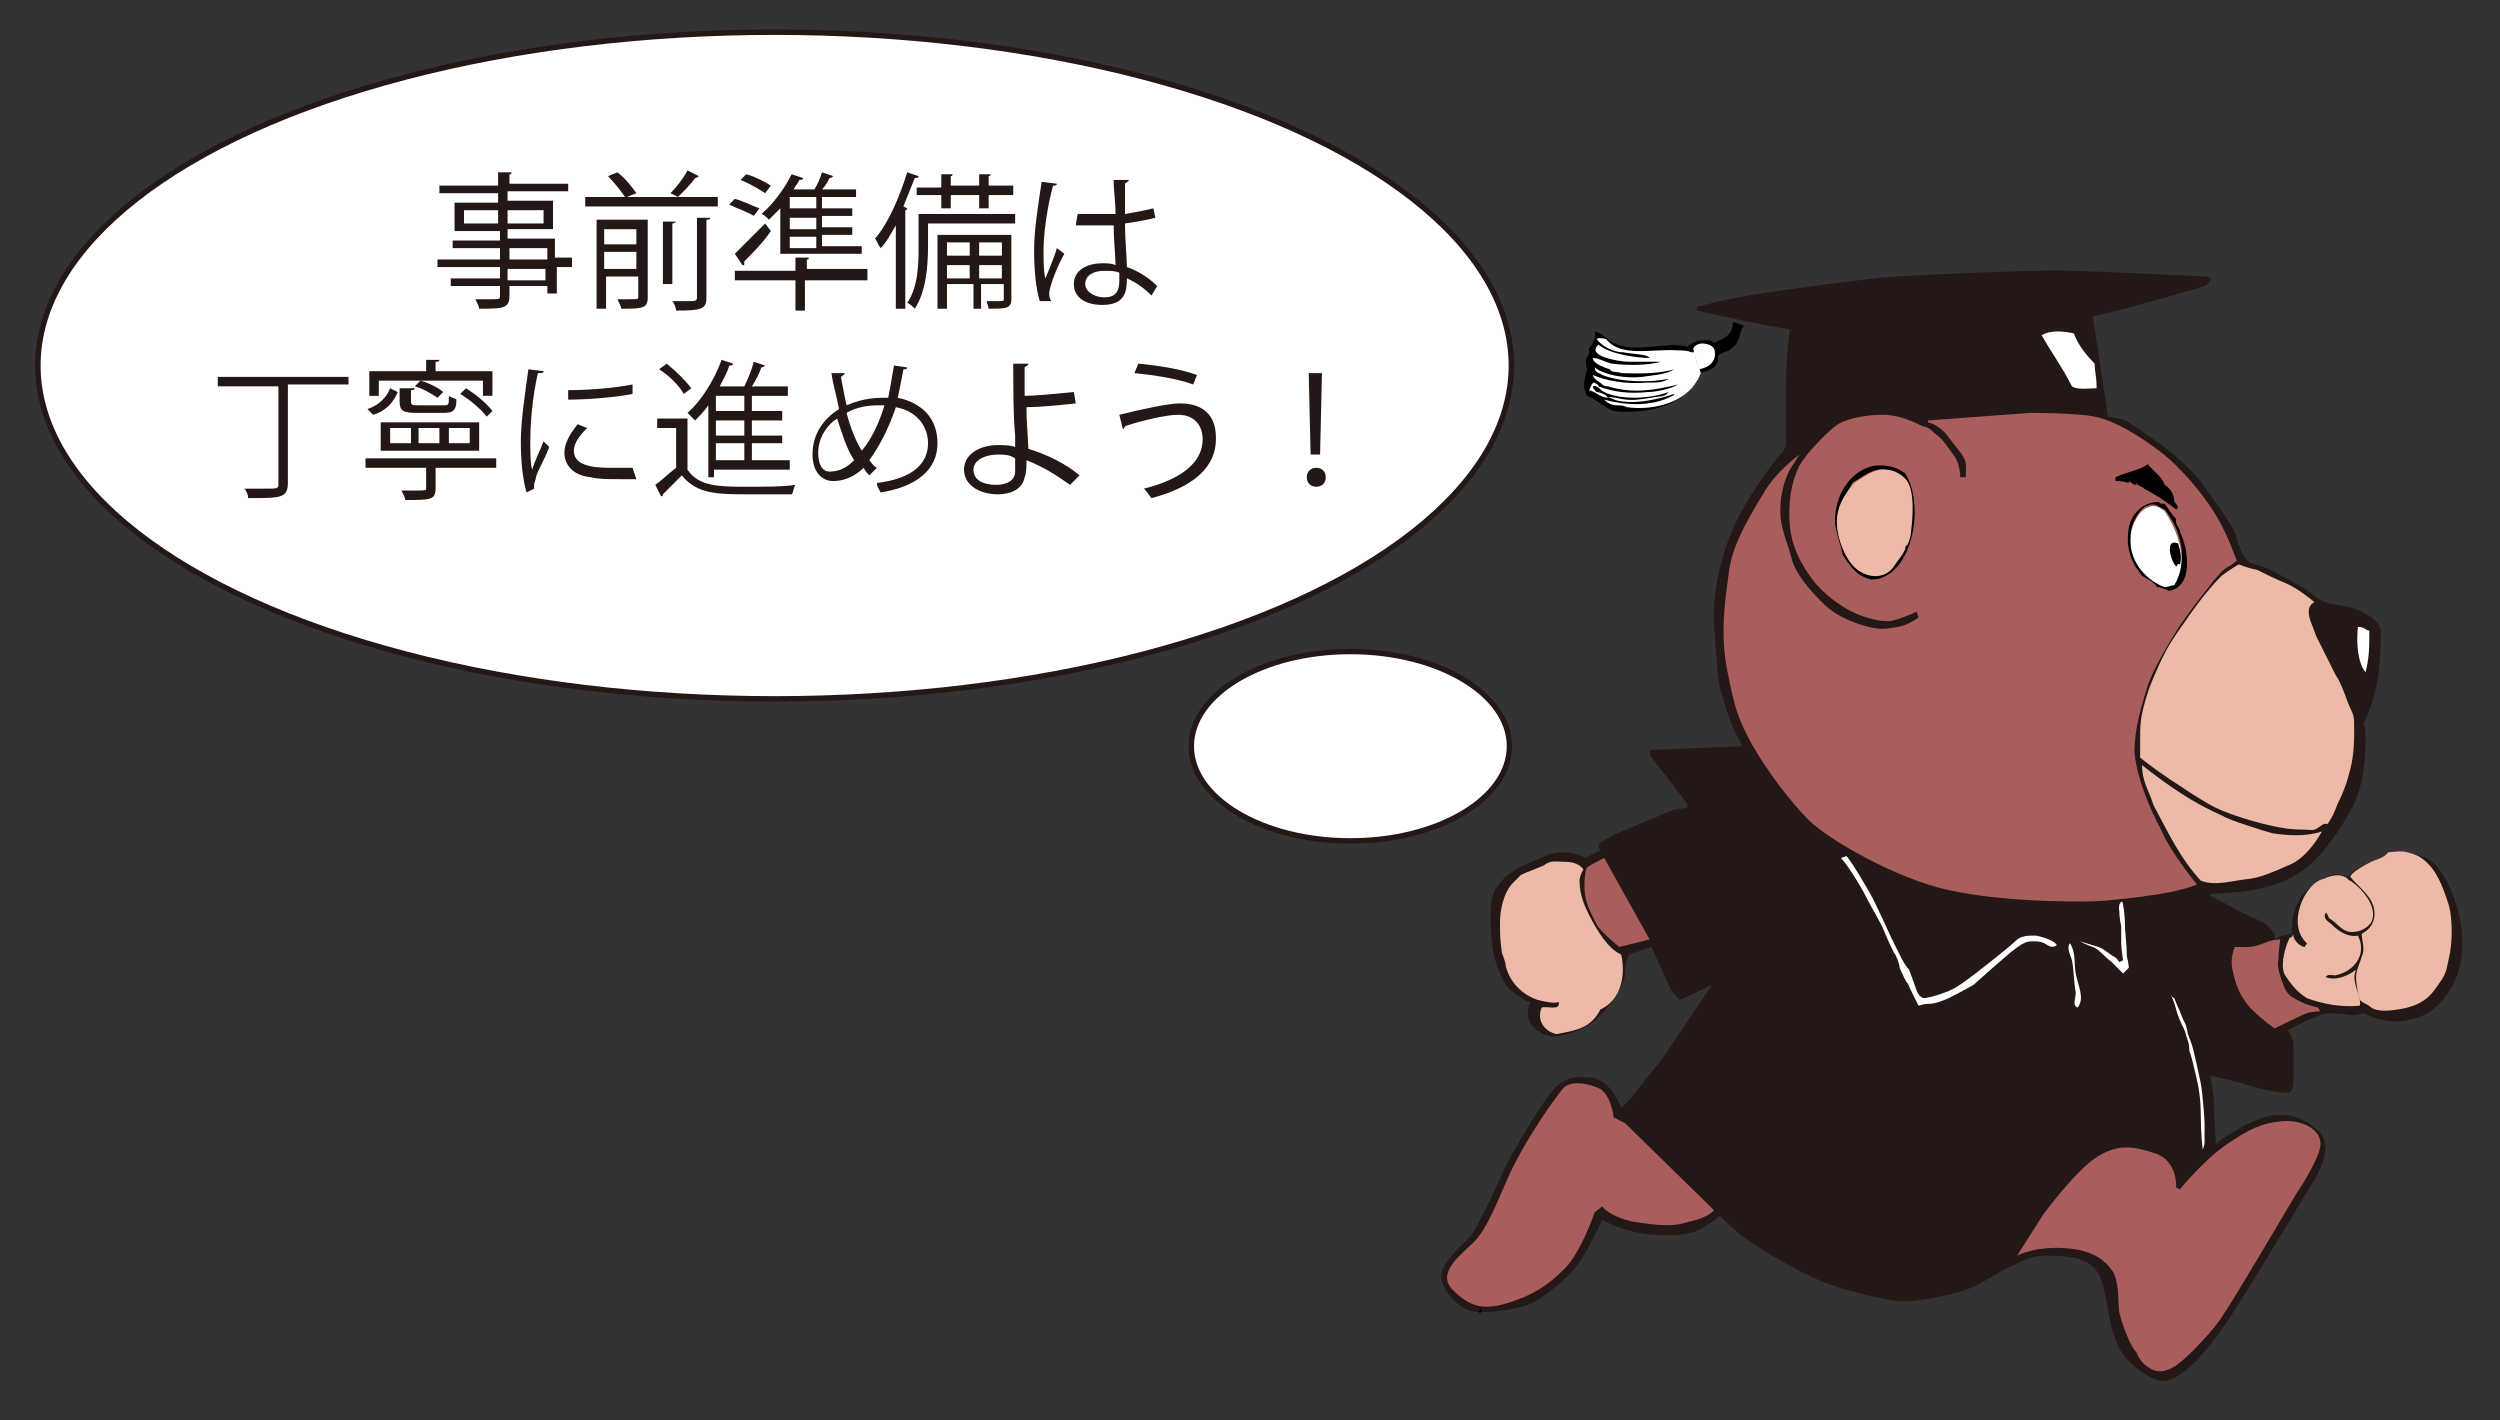 <?xml version="1.0" encoding="utf-8"?>
<!-- Generator: Adobe Illustrator 26.2.1, SVG Export Plug-In . SVG Version: 6.00 Build 0)  -->
<svg version="1.1" id="レイヤー_1" xmlns="http://www.w3.org/2000/svg" xmlns:xlink="http://www.w3.org/1999/xlink" x="0px"
	 y="0px" viewBox="0 0 132 75" style="enable-background:new 0 0 132 75;" xml:space="preserve">
<rect x="0" y="0" width="132" height="75" fill="#333333" stroke="none"/>
<style type="text/css">
	.st0{fill:#FFFFFF;}
	.st1{fill:#231815;}
	.st2{fill:#EDBAA8;}
	.st3{fill:#AA5D5D;}
	.st4{fill:#FFFFFF;stroke:#231815;stroke-width:0.287;stroke-miterlimit:10;}
</style>
<g>
	<path d="M86.4,18.8c0.1,0.2,0.6,0,0.8,0.1C86.9,18.7,86.5,18.9,86.4,18.8z"/>
	<path d="M83.9,20.7c-0.1,0.2,0.2,0.1,0.1,0.2c0.1,0,0.1-0.1,0.1-0.1C84,20.8,84,20.6,83.9,20.7z"/>
	<path d="M91.5,17c0,0.7-0.5,0.9-1,1.1c-0.3-0.3-1.1-0.1-1.4,0.2c-1.1-0.3-2.8,0.4-3.9-0.2c-0.4-0.2-0.6-0.5-1-0.6
		c0.1,0.2-0.1,0.7-0.3,0.9c0,0.1,0,0.3,0,0.3c-0.2,0.2-0.2,0.5-0.1,0.8c-0.1,0.4-0.3,0.9,0,1.4c0.5,0.2,0.9,0.6,1.4,0.8
		c1.8,0.2,4-0.3,4.5-2c0.5-0.1,1.1-0.3,1-0.9c0.2-0.2,0.4-0.2,0.6-0.3c0.1-0.1,0.4-0.3,0.4-0.4c0.2-0.3,0.2-0.8,0.4-0.9"/>
	<path class="st0" d="M89.4,18.4c0.1,0.5,0.2,0.7,0.3,1.1c0.6-0.1,1-0.5,0.8-1.1C90.3,18.1,89.6,18,89.4,18.4z"/>
	<path class="st0" d="M88.5,20.5c-0.1,0-0.2,0.1-0.5,0.1C88,20.8,88.4,20.5,88.5,20.5z"/>
	<path class="st0" d="M87.7,19.2c0,0.1,0.2,0,0.2,0C87.9,19.1,87.8,19.1,87.7,19.2z"/>
	<path class="st0" d="M84.3,17.9c0.3,0.4,0.9,0.7,1.4,0.7c0.5,0.1,1.3,0.1,1.4,0.3c-0.7,0-2.1-0.2-2.7-0.7c-0.7,0.6,1.1,0.9,1.6,0.9
		c0,0,0.3,0,0.3,0c0.6,0,0.8,0,1.4,0c-0.7,0.2-1.8,0.2-2.6,0.1c-0.4-0.1-0.7-0.3-1-0.3c0,0.3,0.6,0.5,0.9,0.6
		c0.1,0.2,0.4,0.1,0.6,0.2c0.6,0,1.7,0.1,2.8-0.2c-0.5,0.3-1.1,0.3-1.7,0.4c-0.9,0.1-2-0.1-2.5-0.5c0,0.3,0.3,0.3,0.4,0.4
		c1,0.4,2.6,0.4,3.5,0.2c-0.3,0.2-0.6,0.2-1.1,0.2c-1.2,0.1-2.2-0.1-2.9-0.4c0.1,0.3,0.3,0.3,0.5,0.5c0.1,0.1,0.2,0.1,0.3,0.1
		c1.3,0.4,2.5,0.2,3.7-0.1c-0.3,0.2-1.1,0.4-1.6,0.4c-1,0.1-1.8,0-2.6-0.3c0-0.1-0.1-0.1-0.2-0.2c-0.2,0-0.2,0.3-0.3,0.4
		c0.4,0.1,0.6,0.4,1,0.4c-0.1-0.2-0.5-0.3-0.6-0.3c-0.1-0.1-0.2-0.2-0.2-0.3c0.2-0.1,0.4,0.2,0.6,0.3c0.8,0.4,2.3,0.4,3.4,0
		c-0.2,0.3-0.5,0.2-0.9,0.3c-0.7,0.1-1.1,0.2-1.9,0c-0.1,0-0.6-0.1-0.3,0c0.2,0.1,0.5,0.2,0.7,0.2c0.8,0.1,1.8-0.1,2.7-0.4
		c0,0.1-0.1,0.1-0.1,0.1c-1.1,0.6-2.5,0.5-3.6,0.2c0.2,0.2,0.4,0.3,0.7,0.3c0.1,0,0.3,0,0.5,0.1c1.5,0.2,3.1-0.3,3.7-1.4
		c0.1-0.1,0.1-0.2,0.2-0.4c-0.1-0.4-0.3-0.7-0.3-1.1c-0.1,0-0.1,0-0.2,0c-0.2-0.1-0.5-0.1-0.7-0.1c-1.4-0.1-3,0.4-3.8-0.6
		C84.4,17.8,84.3,17.9,84.3,17.9z"/>
	<path class="st1" d="M110.5,16.7c0,0,1.8-0.4,2.4-0.6c0.7-0.2,3.3-0.9,3.5-1c0.2-0.1,0.3-0.3,0.3-0.3s0.1-0.1-0.2-0.2
		c-0.3,0-7.5-0.4-8.8-0.3c-1.3,0-6,0.2-7.6,0.3c-1.6,0.1-6.6,0.8-7.8,1c-1.2,0.2-2.7,0.6-2.7,0.6l0,0.2c0,0,1.4,0.3,2.3,0.5
		s2.6,0.5,2.6,0.5s-0.2,1.6-0.2,2.6c0,1,0,2.8,0,3.2s0,0.5-0.4,0.9c-0.4,0.5-1.6,2.1-2.3,3.6s-1.2,3.6-1.1,5.2
		c0.1,1.5,0.2,2.8,0.3,3.4c0.2,0.6,0.5,1.9,1,2.7c0.4,0.8,0.2,0.4,0.2,0.4l-4.9,0.2c0,0,0,0.3,0.1,0.4s1.8,2.3,1.9,2.5
		c0.1,0.2-0.3,0.2-0.5,0.2c-0.2,0-2.7,1.1-3.2,1.3c-0.5,0.2-0.7,0.4-0.9,0.5c-0.2,0.1,0,0.4,0,0.4l-0.8,0.4c0,0-1-0.6-2.1-0.1
		c-1,0.4-1.9,0.8-2.3,1.3s-0.6,0.7-0.6,1.9c0,1.2,0.1,2.1,0.5,3s0.6,0.9,1,1.2c0.4,0.3,0.6,0.3,0.6,0.3s-0.3,0.6,0,1.1
		s0.9,0.8,1.4,0.7c0.6,0,1.8-0.5,2.3-1.1c0.6-0.6,1.3-1.6,1.3-2.2S86,50.4,86,50.4l1.2-0.4c0,0,0.9,2,1,2.2s0.5,0.6,0.5,0.6l1.7-0.8
		l-2.7,4c0,0-1.4,1.7-1.6,2c-0.3,0.3-0.5,0.5-0.5,0.5S85.1,57,84,56.9c-1.1-0.1-1.6,0.1-2.2,0.9c-0.6,0.8-2,3.1-2.4,4
		s-1.3,2.8-1.7,3.4c-0.5,0.6-1.7,1.5-1.6,2.3c0.1,0.7,0.9,1.5,1.5,1.7s2.4,0,3.3-0.4c0.9-0.5,2-1.4,2.6-2.3c0.6-1,1.1-2.1,1.1-2.1
		s1.1,0.7,2.8,0.8s2.3-0.2,2.7-0.5c0.4-0.2,0.7-0.5,0.7-0.5s0.4,0.4,1,0.9c0.5,0.5,3.2,2.1,4.5,2.6c1.3,0.5,3.1,0.9,3.9,1
		c0.8,0.1,2.7-0.3,3.6-0.6s1.4-0.8,2.3-1.2c0.9-0.4,1-0.6,2.1-0.6c1.2,0,2.1,0.2,2.5,0.8c0.4,0.6,0.5,1.5,0.7,2.6
		c0.2,1,0.6,2,1.5,2.6c0.8,0.6,1.3,0.8,2,0.4c0.7-0.4,1.6-1.2,3.2-3.7c1.6-2.5,3.7-6.1,4.1-6.7c0.4-0.7,0.9-1.8,0.3-2.5
		c-0.6-0.6-1.5-1.1-2.6-0.9c-1.1,0.3-1.7,0.7-2.2,1c-0.5,0.3-0.7,0.5-0.7,0.5s-0.1-1.5-0.1-2.1c0-0.6-0.2-1.5-0.2-1.5s1.1,0.2,2,0.5
		s1.8,0.4,2.1,0.4s0.3-0.6,0.3-0.6s0-1.5,0-1.9s-0.3-0.8-0.3-0.8s1.6-0.9,2.2-0.9c0.5,0,1.1,0.1,1.2,0.1c0.2,0,0.6-0.1,0.6-0.1
		s0.6,0.3,1.2,0.4c0.6,0.1,1.9,0,2.7-0.8c0.8-0.8,1.4-1.9,1.3-3.7c-0.1-1.8-1.1-3.8-1.9-4.1c-0.8-0.3-1.3-0.4-2-0.1
		c-0.7,0.2-1.4,0.5-1.7,0.7c-0.3,0.2-0.4,0.4-0.4,0.4s-0.6-0.2-0.9-0.1c-0.3,0.1-1.1,0.6-1.4,0.9c-0.3,0.3-0.5,0.8-0.6,1.2
		s-0.1,1-0.1,1s-0.2,0-0.4,0.1c-0.2,0-0.5,0.2-0.5,0.2v-0.3c0,0-0.4-0.5-0.6-0.6c-0.2-0.1-1.6-0.7-2-1c-0.4-0.2-0.8-0.4-0.8-0.4
		l0-0.1c0,0,0.5,0,1.5-0.1s2.5-0.4,3.6-1.3s2.5-3,2.8-4.2c0.3-1.1,0.3-2.1,0.3-2.7c0-0.5-0.1-0.7-0.1-0.7s0.5-1,0.7-2.1
		s0.2-2.1,0.2-2.8c-0.1-0.7-1.2-1.1-1.5-1.2c-0.4-0.1-1.2-0.2-1.4-0.3c-0.2,0-0.8-0.5-1.1-0.7c-0.3-0.2-1.4-0.8-1.8-1
		s-0.9-0.3-1.1-0.4c-0.2-0.1-0.6-0.7-0.7-1.3c-0.1-0.6-1.6-2.5-2-3.1c-0.5-0.6-1.4-1.4-2.1-1.9c-0.7-0.5-1.3-0.9-1.6-1.1
		s-1.1-0.3-1.1-0.3L110.5,16.7z"/>
	<path class="st2" d="M122.2,31.8c-0.2-0.2-1-0.8-1.5-1c-0.5-0.2-1.1-0.5-1.5-0.7c-0.5-0.1-1-0.3-1-0.3s-0.5,0.3-0.9,0.6
		c-0.4,0.4-0.9,1-1.2,1.4c-0.3,0.4-0.3,0.4-1,1.4s-0.8,1.3-1.1,1.9c-0.3,0.7-0.5,1.1-0.7,1.8c-0.2,0.7-0.3,1.1-0.3,1.9
		c0,0.8,0,1.2,0,1.2s0.6,0.5,1.5,1.1s1.5,1,2.2,1.4s2,0.8,2.8,1s1.4,0.3,2,0.3c0.6,0,0.6,0.1,0.9-0.1c0.3-0.2,0.3-0.2,0.3-0.2l0.2,0
		c0,0,0.3-0.4,0.5-1c0.3-0.6,0.5-1.1,0.7-1.9c0.2-0.8,0.2-1.5,0.2-2.1c0-0.6,0-0.7-0.2-1.1c-0.2-0.4-0.4-1.2-0.8-1.8
		c-0.3-0.6-0.7-1.4-1-2c-0.2-0.6-0.4-0.9-0.4-1.3S122.2,31.8,122.2,31.8z"/>
	<path class="st3" d="M118.1,29.6c-0.2-0.5-0.5-1.4-1.1-2.4c-0.6-1-1.8-2.5-3-3.4c-1.2-0.9-2.4-1.6-3.4-1.8
		c-0.9-0.2-3.4-0.2-3.4-0.2l-5.4,0.4v0.1c0,0,0.6,0.1,1.1,0.8s0.9,1,0.9,1.5s0,0.6,0,0.6h-0.3c0,0,0-0.7-0.3-1.1
		c-0.3-0.4-0.6-0.9-0.9-1.1s-0.3-0.4-0.8-0.5c-0.4-0.2-1.2-0.6-2.1-0.6c-0.9,0-2,0.2-2.5,0.6s-1.5,1.4-1.9,2.1
		c-0.4,0.8-0.6,1.9-0.5,3.1s0.6,2.1,1.2,2.9c0.6,0.8,1.6,1.5,2.3,1.8c0.7,0.3,1.3,0.4,1.7,0.4c0.4,0,1.5-0.5,1.5-0.5l0.1,0.3
		c0,0-0.5,0.4-1.1,0.5c-0.6,0.1-0.9,0.2-1.9-0.1c-0.9-0.3-1.5-0.6-2.1-1.2s-1.4-1.5-1.6-2.3S94,27.9,94,27c0-0.9,0.2-1.6,0.5-2.2
		C94.9,24.2,95,24,95,24s-1.2,0.9-1.8,1.9c-0.6,1-1.7,2.7-1.9,4.2s-0.5,3.3-0.1,5.3c0.4,2,0.5,2.4,1.3,3.9c0.8,1.4,2,3,3,4
		c1,1,4.6,3.1,7.4,3.7c2.8,0.6,6,0.6,7.2,0.6c1.2,0,3.5-0.3,4.5-0.5c1-0.2,1.4-0.4,1.4-0.4s-1.4-1.7-1.9-2.9
		c-0.6-1.1-1.3-2.8-1.4-4.1c0-1.3,0.4-2.5,0.7-3.5c0.3-0.9,1.1-2.2,1.4-2.7c0.3-0.5,0.8-1.2,1.5-2.1c0.7-0.9,1.1-1.4,1.4-1.5
		C118,29.7,118.1,29.6,118.1,29.6z"/>
	<g id="XMLID_4_">
		<g>
			<path d="M78.2,69.1c-0.1,0-0.2,0.3,0,0.2C78.2,69.2,78.2,69.2,78.2,69.1z"/>
			<path class="st2" d="M79.2,48.7c0,0.6,0,0.9,0.1,1.6c0.1,0.3,0.2,0.5,0.2,0.7c0.2,0.8,0.8,1.5,1.7,1.8c0.4,0.1,0.9,0.2,1.1,0.1
				c0.1,0.5-0.6,0.2-0.9,0.3c-0.3,0.7,0.2,1.3,0.8,1.4c1-0.2,1.8-0.3,2.3-1.3c0.9-0.4,1.4-1.5,1.1-2.9c-0.7-0.3-1.3-1.3-1.7-2.1
				c-0.2-0.4-0.5-1-0.5-1.8c0-0.2,0.1-0.4,0.2-0.6c-0.3-0.4-0.8-0.4-1.1-0.4c-0.4,0-0.6-0.1-1,0.2c-0.7,0.3-0.8,0.3-1.2,0.5
				c-0.1,0.1-0.4,0.4-0.5,0.5C79.4,47.2,79.2,48,79.2,48.7z"/>
			<path d="M98.9,24.6c-1.3,0.3-2.1,1.7-2,3.1c0.1,0.6,0.3,1.1,0.4,1.6c0.4,0.6,0.7,1.1,1.5,1.3c2.1,0,2.9-3.8,1.8-5.6
				C100.2,24.7,99.7,24.5,98.9,24.6z M98.1,30.1c-0.7-0.5-1.2-1.9-1.1-2.8c0.1-0.8,0.5-1.2,0.8-1.8c0.5-0.3,1.1-0.8,1.7-0.7
				c0.4,0,0.9,0.3,1.1,0.6c0.4,0.6,0.3,1.9,0.2,2.7c0,0.2-0.1,0.5-0.2,0.7c0,0.1,0,0.1-0.1,0.2c-0.2,0.4-0.3,0.6-0.6,0.9
				C99.6,30.4,98.8,30.6,98.1,30.1z"/>
			<path class="st2" d="M97,27.3c-0.1,0.9,0.4,2.3,1.1,2.8c0.7,0.5,1.5,0.4,1.9-0.2c0.2-0.3,0.4-0.5,0.6-0.9c0-0.1,0-0.2,0.1-0.2
				c0.1-0.2,0.2-0.5,0.2-0.7c0.1-0.8,0.2-2.1-0.2-2.7c-0.2-0.3-0.7-0.6-1.1-0.6c-0.6-0.1-1.2,0.4-1.7,0.7C97.5,26,97.1,26.5,97,27.3
				z"/>
			<path class="st0" d="M107.8,17.7c0.5,0.9,1.1,1.7,1.6,2.7c0.3,0.2,0.9,0.1,1.3,0.1c0-0.7-0.1-0.8-0.1-1.3c-0.4-0.4-0.9-1-1.1-1.6
				C109,17.5,108.3,17.4,107.8,17.7z"/>
			<path class="st0" d="M109.3,49.8c-0.2,0.2,0,0.6,0.1,0.9c0.1,0.5,0.1,1.2,0.2,1.7c0,0.3-0.2,0.7,0.1,0.8c0.4-0.5,0-1.2-0.1-1.8
				c-0.1-0.5,0-0.9-0.2-1.4C109.3,49.8,109.3,49.8,109.3,49.8C109.3,49.8,109.3,49.8,109.3,49.8z"/>
			<path d="M111.7,25.2c0,0.1,0,0.1,0,0.2c0.2,0,0.4,0,0.7,0.1c0,0,0-0.1,0-0.1c0.2,0.1,0.2,0.2,0.4,0.2c0-0.1,0-0.1,0-0.1
				c0.1,0.2,0.4,0.2,0.4,0.3c0.6,0.3,1.2,0.7,1.7,1.1c0.2-0.1,0-0.3-0.1-0.4c0-0.4-0.2-0.7-0.5-0.9c-0.2-0.5-0.6-0.7-0.9-1.1
				C113.1,24.8,112.3,24.9,111.7,25.2z"/>
			<path d="M112.4,27.9c-0.2,1.1,0.2,1.9,0.7,2.5c0.3,0.2,0.6,0.3,0.8,0.6c0.2,0,0.4,0.1,0.6,0.2c1.4-0.2,1-2.4,0.6-3.1
				c0.1-0.1-0.3-0.4-0.2-0.7c-0.2-0.2-0.4-0.5-0.6-0.8c-0.1,0-0.3,0-0.3-0.1C113.1,26.5,112.5,27.2,112.4,27.9z M114.3,30.9
				c-0.9-0.3-1.9-1.3-1.8-2.6c0-0.7,0.5-1.5,0.9-1.6c0.4-0.2,0.6,0.1,0.9,0.2c0.8,1,1.3,2.6,0.5,3.9C114.6,30.8,114.6,31,114.3,30.9
				z"/>
			<path class="st0" d="M112.5,28.4c-0.1,1.3,0.9,2.3,1.8,2.6c0.2,0,0.3-0.1,0.5-0.1c0.8-1.3,0.2-2.8-0.5-3.9
				c-0.3-0.2-0.5-0.4-0.9-0.2C113,26.9,112.5,27.7,112.5,28.4z M114.9,29.9c-0.3-0.3-0.6-1.5,0.1-1.2c0.1,0.3,0.2,0.7,0.1,1.1
				C114.9,29.7,115,29.9,114.9,29.9z"/>
			<path class="st2" d="M113.1,40.4c0,0.9,0.4,1.4,0.6,2.1c0.8,1.5,1.4,2.8,2.5,4c0.8,0.3,1.6,0,2.6-0.1c0.6-0.1,1.1-0.3,2-0.7
				c0.8-0.3,1.4-1.1,1.8-1.8c-0.9,0.3-1.9,0.2-2.6,0.1c-0.4-0.1-2.3-0.7-2.6-0.9C115.8,42.4,114.5,41.5,113.1,40.4z"/>
			<path d="M115,28.7c-0.7-0.3-0.4,0.9-0.1,1.2c0.1,0,0-0.2,0.2-0.1C115.2,29.4,115.1,29,115,28.7z"/>
			<path class="st2" d="M120.9,49.5c-0.2,0.4-0.5,1.3-0.3,1.9c0.3,0.5,0.7,1,1.2,1.3c0.8,0.3,1.8,0.5,2.8,0.4
				c0.1-0.6-0.5-1.2-0.2-1.9c-0.4,0.3-1,0.6-1.6,0.4c0.1-0.2,0.3-0.1,0.5-0.1c1-0.2,1.7-1.1,1.2-2.1c-0.5,0.1-1-0.2-1.4-0.6
				c-0.1-0.1-0.5-0.3-0.3-0.6c0.1,0,0.1,0.2,0.2,0.3c0.4,0.2,0.7,0.8,1.3,0.7c0.3,0,0.7-0.2,0.9-0.5c0.4-0.8-0.5-1.8-1.1-2.2
				c-0.1,0-0.2-0.2-0.3-0.2c-0.4-0.2-0.9,0-1.1,0.1c-1,0.2-2,2.4-0.9,3.4c0,0.1-0.1,0.1-0.1,0.2c-0.3,0-0.7-0.5-0.6-0.7
				C121,49.5,121,49.5,120.9,49.5z"/>
			<path class="st2" d="M125.2,45.5c-0.4,0.2-1.1,0.6-1.1,0.8c0.3,0.4,1,0.9,1.2,1.5c0.2,0.6,0,1.2-0.6,1.5c0,0.4,0.2,0.8,0,1.2
				c-0.1,0.4-0.3,0.7-0.3,1.1c0,0.4,0.1,0.8,0.2,1.2c0.2,0.2,0.4,0.2,0.6,0.4c0.3,0.2,0.8,0.2,1.4,0.1c1.4-0.2,1.8-0.8,2.2-1.4
				c0.4-0.5,0.4-0.9,0.5-1.3c0.2-0.8,0.2-2.1,0-2.8c-0.2-0.6-0.5-1.6-1.1-2.2c-0.4-0.4-0.7-0.5-1.1-0.6c-0.3-0.1-0.8,0-1,0
				C125.9,45.3,125.4,45.4,125.2,45.5z"/>
			<path class="st0" d="M124.5,33.1c-0.1,0.9,0,1.9,0.4,2.4c0.2-0.8,0.2-1.3,0.2-2.2C124.9,33.3,124.9,33.1,124.5,33.1z"/>
		</g>
		<g>
		</g>
	</g>
	<path class="st3" d="M120.4,49.6c0,0-0.3,0-0.6,0.1c-0.3,0.1-0.7,0.3-1.1,0.3c-0.3,0-0.7,0-0.7,0s-0.3,0.6-0.1,1.3
		c0.1,0.6,0.4,1.4,1,2s1.2,1,1.2,1s1.4-0.7,1.7-0.8c0.3-0.1,0.7-0.1,0.7-0.1l-0.1-0.2c0,0-0.1,0-0.7-0.2c-0.6-0.3-0.9-0.4-1.1-0.9
		s-0.4-1.1-0.3-1.4C120.3,50.2,120.4,49.6,120.4,49.6z"/>
	<path class="st3" d="M87.1,49.6l-2.4-4.3c0,0-0.8,0.4-0.9,0.5s-0.2,0.9-0.1,1.5s0.4,1.1,0.6,1.5s1.2,1.2,1.2,1.2L87.1,49.6z"/>
	<path class="st3" d="M113.3,72.1c0.4,0.3,0.8,0.5,1.6,0c0.7-0.5,2.1-2,2.5-2.7c0.5-0.7,3.8-6.3,3.8-6.3s1.1-1.6,1.3-2.5
		c0.2-0.9-0.9-1.5-2-1.4c-1.1,0.1-1.7,0.4-2.9,1.2c-1.3,0.9-2.5,2.4-2.5,2.4l-0.2-0.1c0,0,0.1-1.4-1.1-1.8c-1.2-0.4-2-0.5-3.1,0.2
		c-1.1,0.7-2.8,3-2.8,3l-1.4,2.2c0,0,0.9-0.5,2.5-0.4s2.2,0.7,2.6,1.3c0.3,0.7,0.2,1.2,0.3,2.1c0.2,0.8,0.6,1.8,0.9,2.1
		C113,71.9,113.3,72.1,113.3,72.1z"/>
	<path class="st3" d="M90.5,63.9l-4.7-4.6L85.2,59c0,0-0.1-1.1-0.7-1.5c-0.6-0.3-1.6-0.5-2,0c-0.4,0.5-1.8,2.4-2.8,4.5
		c-0.9,2.1-1.3,3-1.9,3.6c-0.6,0.6-2,1.6-1.1,2.5s1.6,1.1,2.9,0.7c1.3-0.4,2.1-0.9,3-1.8c0.9-0.9,1.6-3,1.6-3l0.4-0.3
		c0,0,0.3,0.5,1.6,0.8c1.3,0.2,2.1,0.3,3,0C90.2,64.3,90.5,63.9,90.5,63.9z"/>
	<path class="st0" d="M112.1,47.8c0.1,0.4,0.1,1.2,0.1,1.2s0.1,1.1,0.1,1.5c0.1,0.4,0.1,0.6,0.1,0.6l-0.3,0.3c0,0-0.2-0.2-0.6-0.6
		c-0.4-0.3-0.7-0.7-1-0.8s-0.7-0.3-0.7-0.3s0.7,0.2,1,0.3c0.3,0.1,0.6,0.4,0.8,0.5s0.3,0.3,0.3,0.3l0.2-0.1c0,0-0.1-0.6-0.1-0.9
		c0-0.4,0-0.9,0-0.9s-0.1-0.4-0.1-0.8C111.8,47.7,112.1,47.4,112.1,47.8z"/>
	<path class="st0" d="M108.6,49.9c-0.1-0.2-0.6-0.4-1.1-0.5c-0.5,0-0.8,0-1.1,0.3c-0.3,0.3-1.7,1.4-2.1,1.7c-0.4,0.3-1,0.8-1.6,1
		c-0.5,0.2-1,0.3-1.1,0.3c-0.1,0-0.3-0.1-0.4-0.4c-0.1-0.3-0.4-1.1-0.4-1.1s-0.2-0.2-0.4-0.6c-0.2-0.4-0.4-0.8-0.5-1
		c-0.1-0.2-0.9-2-1.2-2.5c-0.3-0.5-0.8-1.4-1.2-1.9c0,0-0.3,0.1-0.3,0.1c0.3,0.3,1,1.4,1.3,2s0.8,1.4,1,1.9c0.2,0.5,0.4,0.9,0.5,1.1
		c0.1,0.1,0.3,0.6,0.3,0.8c0.1,0.2,0.3,0.7,0.4,0.8c0.1,0.1,0,0,0.2,0.4c0.2,0.4,0.4,0.8,0.4,0.8s0.3-0.1,0.5-0.1
		c0.2,0,0.4,0,1.1-0.3c0.6-0.3,1.3-0.7,1.3-0.7s1.9-1.7,2.2-1.9c0.4-0.3,0.6-0.4,0.9-0.4s0.5,0,0.8,0.2S108.6,49.9,108.6,49.9z"/>
	<path class="st0" d="M114.6,52.5C114.6,52.5,114.6,52.5,114.6,52.5c0.1,0.2,0.2,0.2,0.2,0.2s0.2,0.5,0.3,0.7
		c0.1,0.3,0.3,0.7,0.3,0.7s0.1,0.3,0.1,0.4c0,0.1,0.2,0.5,0.3,0.9s0.3,1.3,0.4,1.8c0.1,0.5,0.2,1.9,0.2,2.1c0,0.3,0,0.8,0,1
		c0,0.2-0.1,0.4-0.1,0.4s-0.1-0.9-0.1-1.8s-0.1-1.5-0.3-2.3c-0.2-0.9-0.3-1.1-0.3-1.1s0-0.4-0.1-0.6c-0.1-0.3-0.1-0.4-0.2-0.6
		s-0.3-0.6-0.4-1s-0.2-0.6-0.2-0.6L114.6,52.5z"/>
</g>
<g>
	<g>
		<ellipse class="st4" cx="40.9" cy="19.3" rx="38.9" ry="17.6"/>
		<ellipse class="st4" cx="71.3" cy="39.4" rx="8.4" ry="5"/>
	</g>
	<g>
		<path class="st1" d="M30.2,13.7v0.4h-0.8v1.4h-0.5v-0.4h-2v0.5c0,0.4-0.1,0.5-0.3,0.6c-0.2,0.1-0.7,0.1-1.3,0.1
			c0-0.1-0.1-0.3-0.2-0.5c0.3,0,0.6,0,0.8,0c0.5,0,0.5,0,0.5-0.2v-0.5h-2.6v-0.4h2.6v-0.6h-3.3v-0.4h3.3v-0.6h-2.5v-0.4h2.5v-0.5H24
			v-1.5h2.3v-0.5h-3.1V9.8h3.1V9.1l0.7,0c0,0.1,0,0.1-0.1,0.1v0.5H30v0.4h-3.2v0.5h2.4v1.5h-2.4v0.5h2.5v1H30.2z M24.5,11.8h1.8
			v-0.7h-1.8V11.8z M28.7,11.1h-1.9v0.7h1.9V11.1z M26.9,13.1v0.6h2v-0.6H26.9z M28.8,14.8v-0.6h-2v0.6H28.8z"/>
		<path class="st1" d="M36.9,9.3c0,0-0.1,0.1-0.2,0.1c-0.2,0.3-0.6,0.7-0.9,1h2.1v0.5h-7v-0.5H33c-0.2-0.3-0.6-0.8-0.9-1.1l0.5-0.2
			c0.4,0.3,0.8,0.8,1,1.1l-0.5,0.2h2.7l-0.4-0.2c0.3-0.3,0.7-0.8,0.9-1.2L36.9,9.3z M33.9,11.6L33.9,11.6l0.3,0v4.1
			c0,0.6-0.3,0.6-1.4,0.6c0-0.1-0.1-0.3-0.2-0.5c0.2,0,0.3,0,0.5,0c0.6,0,0.6,0,0.6-0.1v-1.1h-1.7v1.7h-0.5v-4.7H33.9z M33.6,12.1
			h-1.7v0.8h1.7V12.1z M31.9,14.2h1.7v-0.9h-1.7V14.2z M35,11.7l0.7,0c0,0-0.1,0.1-0.2,0.1V15H35V11.7z M37.3,15.7
			c0,0.6-0.2,0.7-1.6,0.7c0-0.1-0.1-0.4-0.2-0.5c0.3,0,0.6,0,0.8,0c0.4,0,0.5,0,0.5-0.2v-4.2l0.7,0c0,0.1-0.1,0.1-0.2,0.1V15.7z"/>
		<path class="st1" d="M38.8,10.5c0.4,0.1,1,0.4,1.3,0.5l-0.3,0.4c-0.3-0.2-0.9-0.4-1.3-0.6L38.8,10.5z M45.8,14.3v0.5h-3.3v1.6
			h-0.5v-1.6h-3.2v-0.5h3.2v-0.7l0.7,0c0,0.1,0,0.1-0.1,0.1v0.5H45.8z M38.8,13.4c0.4-0.4,1-1,1.6-1.6l0.3,0.4
			c-0.4,0.6-1,1.2-1.4,1.6c0,0,0,0.1,0,0.1c0,0.1,0,0.1-0.1,0.1L38.8,13.4z M39.4,9.2c0.4,0.1,1,0.4,1.3,0.6l-0.3,0.4
			c-0.3-0.2-0.8-0.5-1.3-0.7L39.4,9.2z M41.2,13.6V11c-0.2,0.2-0.4,0.4-0.6,0.6c-0.1-0.1-0.3-0.3-0.4-0.3c0.6-0.5,1.2-1.3,1.6-2.1
			l0.6,0.2c0,0.1-0.1,0.1-0.2,0.1C42.2,9.6,42,9.8,41.9,10H43c0.2-0.3,0.3-0.6,0.4-0.9l0.6,0.2c0,0-0.1,0.1-0.2,0.1
			c-0.1,0.2-0.2,0.4-0.4,0.6h1.8v0.4h-1.8V11h1.6v0.4h-1.6v0.6h1.6v0.4h-1.6v0.6h2.1v0.4H41.2z M43.1,11v-0.6h-1.4V11H43.1z
			 M43.1,12.1v-0.6h-1.4v0.6H43.1z M43.1,13.1v-0.6h-1.4v0.6H43.1z"/>
		<path class="st1" d="M47.3,11.9c-0.3,0.5-0.5,0.9-0.8,1.2c-0.1-0.1-0.2-0.4-0.3-0.5c0.7-0.8,1.3-2.2,1.7-3.5l0.6,0.2
			c0,0.1-0.1,0.1-0.2,0.1c-0.2,0.5-0.4,1-0.6,1.5l0.2,0.1c0,0.1-0.1,0.1-0.1,0.1v5.2h-0.5V11.9z M53.6,11.3v0.5h-4.6V13
			c0,1-0.1,2.4-0.7,3.3c-0.1-0.1-0.3-0.3-0.4-0.3c0.6-0.9,0.6-2.1,0.6-3v-1.7H53.6z M48.4,9.9h1.3V9.2l0.6,0c0,0,0,0.1-0.1,0.1v0.5
			h1.5V9.2l0.6,0c0,0,0,0.1-0.1,0.1v0.5h1.3v0.5h-1.3V11h-0.5v-0.7h-1.5V11h-0.5v-0.7h-1.3V9.9z M53.4,12.4v3.4
			c0,0.5-0.3,0.5-1.2,0.5c0-0.1-0.1-0.3-0.1-0.4c0.2,0,0.4,0,0.5,0c0.4,0,0.4,0,0.4-0.1v-0.8h-1.2v1.3h-0.4v-1.3H50v1.3h-0.5v-3.9
			H53.4z M51.2,12.8H50v0.7h1.2V12.8z M50,14.7h1.2V14H50V14.7z M52.9,12.8h-1.2v0.7h1.2V12.8z M51.7,14.7h1.2V14h-1.2V14.7z"/>
		<path class="st1" d="M54.9,15.9c-0.2-0.6-0.3-1.7-0.3-2.7c0-1,0.2-2.3,0.4-3.6l0.8,0.1c0,0.1-0.1,0.1-0.2,0.1
			c-0.3,1.1-0.5,2.5-0.5,3.4c0,0.6,0,1.2,0.1,1.5c0.2-0.5,0.5-1.2,0.6-1.6l0.4,0.3c-0.3,0.5-0.8,1.7-0.8,2.1c0,0.1,0,0.2,0.1,0.4
			L54.9,15.9z M56.9,11.3c0.7,0,1.3,0,2,0c0-0.7-0.1-1.2-0.1-1.8l0.8,0c0,0.1-0.1,0.1-0.2,0.2c0,0.5,0,1,0,1.6
			c0.6-0.1,1.1-0.2,1.5-0.3l0.1,0.5c-0.4,0.1-0.9,0.2-1.6,0.3c0,0.9,0.1,1.8,0.1,2.3c0.6,0.2,1.2,0.6,1.6,1l-0.3,0.5
			c-0.3-0.3-0.8-0.7-1.3-0.9c0,0.7-0.1,1.4-1.3,1.4c-0.9,0-1.5-0.4-1.5-1.1c0-0.8,0.8-1.1,1.5-1.1c0.2,0,0.5,0,0.7,0.1
			c0-0.5-0.1-1.3-0.1-2.1c-0.2,0-0.6,0-0.8,0h-1.2L56.9,11.3z M59.1,14.4c-0.2-0.1-0.5-0.1-0.8-0.1c-0.5,0-1,0.2-1,0.7
			c0,0.4,0.5,0.7,1,0.7c0.6,0,0.8-0.3,0.8-0.9L59.1,14.4z"/>
		<path class="st1" d="M18.4,19.8v0.5h-3.2v5.2c0,0.4-0.1,0.6-0.4,0.7c-0.3,0.1-0.8,0.1-1.7,0.1c0-0.2-0.1-0.4-0.2-0.5
			c0.4,0,0.8,0,1.1,0c0.6,0,0.7,0,0.7-0.2v-5.2h-3.2v-0.5H18.4z"/>
		<path class="st1" d="M26.2,24.2v0.5H23v1.1c0,0.6-0.3,0.6-1.6,0.6c0-0.1-0.1-0.3-0.2-0.5c0.3,0,0.5,0,0.7,0c0.5,0,0.6,0,0.6-0.1
			v-1.1h-3.2v-0.5H26.2z M19.4,21.6c0.6-0.2,1-0.6,1.2-1.1l0.4,0.2c-0.2,0.5-0.6,1-1.3,1.2L19.4,21.6z M20,20.1v0.8h-0.5v-1.3h3V19
			l0.7,0c0,0.1-0.1,0.1-0.2,0.1v0.5h3v1.3h-0.5v-0.8H20z M20.1,23.8v-1.5h5.2v1.5H20.1z M20.6,22.6v0.8h1.1v-0.8H20.6z M21.3,20.5
			l0.6,0c0,0.1-0.1,0.1-0.2,0.1v0.6c0,0.2,0.1,0.2,0.4,0.2h1.3c0.3,0,0.3,0,0.3-0.5c0.1,0.1,0.3,0.1,0.4,0.2c0,0.6-0.2,0.7-0.7,0.7
			h-1.4c-0.7,0-0.9-0.1-0.9-0.6V20.5z M22.2,20.1c0.4,0.1,1,0.4,1.2,0.6L23.1,21c-0.3-0.2-0.8-0.5-1.2-0.6L22.2,20.1z M22.1,22.6
			v0.8h1.1v-0.8H22.1z M23.7,22.6v0.8h1.1v-0.8H23.7z M24.6,20.5c0.5,0.3,1.1,0.8,1.4,1.2L25.7,22c-0.3-0.4-0.9-0.9-1.4-1.2
			L24.6,20.5z"/>
		<path class="st1" d="M28.7,19.6c0,0.1-0.1,0.1-0.3,0.1C28.1,21,28,22.4,28,23.3c0,0.6,0,1.2,0.1,1.5c0.1-0.4,0.5-1.2,0.6-1.5
			l0.3,0.3c-0.3,0.8-0.6,1.2-0.7,1.6c0,0.1-0.1,0.3-0.1,0.4c0,0.1,0,0.2,0,0.2L27.8,26c-0.2-0.7-0.3-1.6-0.3-2.7
			c0-1,0.2-2.4,0.4-3.8L28.7,19.6z M33.6,25.3c-0.3,0-0.6,0-0.9,0c-0.6,0-1.1,0-1.5-0.1c-1-0.1-1.4-0.7-1.4-1.3c0-0.5,0.3-1,0.7-1.5
			l0.5,0.2c-0.4,0.4-0.7,0.8-0.7,1.2c0,0.9,1.3,0.9,2.1,0.9c0.3,0,0.7,0,1,0L33.6,25.3z M30,20.6c1,0,2.4-0.1,3.4-0.3l0,0.5
			c-1,0.2-2.5,0.3-3.4,0.3L30,20.6z"/>
		<path class="st1" d="M36.3,22.2v2.6c0.6,0.9,1.7,0.9,3.2,0.9c0.9,0,1.9,0,2.5-0.1c-0.1,0.1-0.1,0.4-0.2,0.5c-0.5,0-1.4,0-2.2,0
			c-1.7,0-2.8,0-3.6-1c-0.4,0.4-0.7,0.7-1,1c0,0.1,0,0.1-0.1,0.1l-0.3-0.6c0.3-0.2,0.7-0.6,1.1-0.9v-2.1h-1v-0.5H36.3z M35.2,19.2
			c0.5,0.4,1,0.9,1.3,1.3l-0.4,0.3c-0.2-0.4-0.8-1-1.3-1.3L35.2,19.2z M37.4,25.1v-3.7c-0.2,0.3-0.5,0.6-0.7,0.8
			c-0.1-0.1-0.3-0.3-0.4-0.4c0.7-0.6,1.4-1.7,1.8-2.8l0.6,0.2c0,0.1-0.1,0.1-0.2,0.1c-0.1,0.4-0.3,0.7-0.5,1.1h1.3
			c0.2-0.4,0.4-0.9,0.5-1.3l0.6,0.2c0,0-0.1,0.1-0.2,0.1c-0.1,0.3-0.3,0.7-0.5,1h1.9v0.5h-1.9v0.8h1.6v0.5h-1.6V23h1.6v0.4h-1.6v0.9
			h2v0.5h-4v0.4H37.4z M39.3,21.7v-0.8h-1.5v0.8H39.3z M39.3,23v-0.8h-1.5V23H39.3z M39.3,24.3v-0.9h-1.5v0.9H39.3z"/>
		<path class="st1" d="M47.9,19.4c0,0.1-0.1,0.1-0.2,0.1c-0.1,0.5-0.2,1.1-0.3,1.5c1.4,0.3,2.1,1.2,2.1,2.4c0,1.4-1.1,2.3-3,2.6
			c-0.1-0.2-0.2-0.3-0.2-0.5c1.7-0.2,2.7-0.9,2.7-2.1c0-0.9-0.6-1.7-1.7-1.9c-0.4,1.2-0.9,2.1-1.4,2.8c0.1,0.1,0.2,0.3,0.4,0.4
			l-0.4,0.4c-0.1-0.1-0.2-0.2-0.3-0.4c-0.5,0.5-1.1,0.7-1.6,0.7c-0.7,0-1.1-0.6-1.1-1.4c0-1.1,0.6-1.9,1.4-2.4
			c-0.1-0.6-0.3-1.2-0.4-1.9l0.7,0c0,0.1-0.1,0.1-0.2,0.2c0.1,0.5,0.2,1.1,0.3,1.5c0.9-0.4,1.7-0.4,2-0.4c0.1,0,0.1,0,0.2,0
			c0.1-0.5,0.2-1.1,0.3-1.7L47.9,19.4z M45.1,24.3c-0.4-0.6-0.6-1.3-0.9-2.2c-0.5,0.3-1,1-1,1.8c0,0.6,0.2,1,0.6,1
			C44.4,24.9,44.8,24.6,45.1,24.3z M45.5,23.8c0.5-0.6,0.9-1.4,1.2-2.4c-0.1,0-0.2,0-0.3,0c-0.6,0-1.2,0.1-1.7,0.4
			C44.9,22.6,45.2,23.3,45.5,23.8z"/>
		<path class="st1" d="M56.5,25.6c-0.7-0.5-1.5-1-2.3-1.3c0,0.3,0,0.7-0.1,0.9c-0.1,0.6-0.7,0.9-1.4,0.9c-1,0-1.8-0.5-1.8-1.3
			c0-0.8,0.8-1.3,1.8-1.3c0.3,0,0.6,0,0.9,0.1c0-0.2,0-0.4,0-0.6c-0.1-1-0.1-2.7-0.1-3.8l0.8,0c0,0.1-0.1,0.1-0.2,0.2
			c0,0.2,0,1.2,0,1.5c0.5,0,1.6-0.1,2.6-0.2l0.1,0.6c-0.9,0.1-2,0.2-2.6,0.2c0,0.4,0,0.6,0.1,2.2c1,0.3,2,0.8,2.7,1.4L56.5,25.6z
			 M52.7,24c-0.7,0-1.3,0.3-1.3,0.8c0,0.6,0.6,0.8,1.2,0.8c0.5,0,1-0.2,1-0.7c0-0.2,0-0.5,0-0.7C53.3,24,53,24,52.7,24z"/>
		<path class="st1" d="M59.1,21.9c1.2-0.3,2.6-0.6,3.2-0.6c1.2,0,1.9,0.6,1.9,1.8v0.1c0,1.4-1.1,2.5-3.4,3.1
			c-0.1-0.1-0.2-0.3-0.4-0.5c2-0.5,3.1-1.4,3.1-2.6c0-0.7-0.4-1.3-1.3-1.3c-0.6,0-1.9,0.3-2.8,0.6c0,0.1-0.1,0.1-0.1,0.2L59.1,21.9z
			 M60.1,19.2c1.1,0.1,2.3,0.3,3.1,0.6l-0.2,0.5c-0.8-0.3-2.1-0.5-3.1-0.6L60.1,19.2z"/>
		<path class="st1" d="M69,25.2c0-0.3,0.2-0.5,0.5-0.5c0.3,0,0.5,0.2,0.5,0.5c0,0.3-0.2,0.5-0.5,0.5C69.2,25.7,69,25.5,69,25.2z
			 M69.2,24l-0.1-4.3h0.7L69.7,24H69.2z"/>
	</g>
</g>
</svg>
